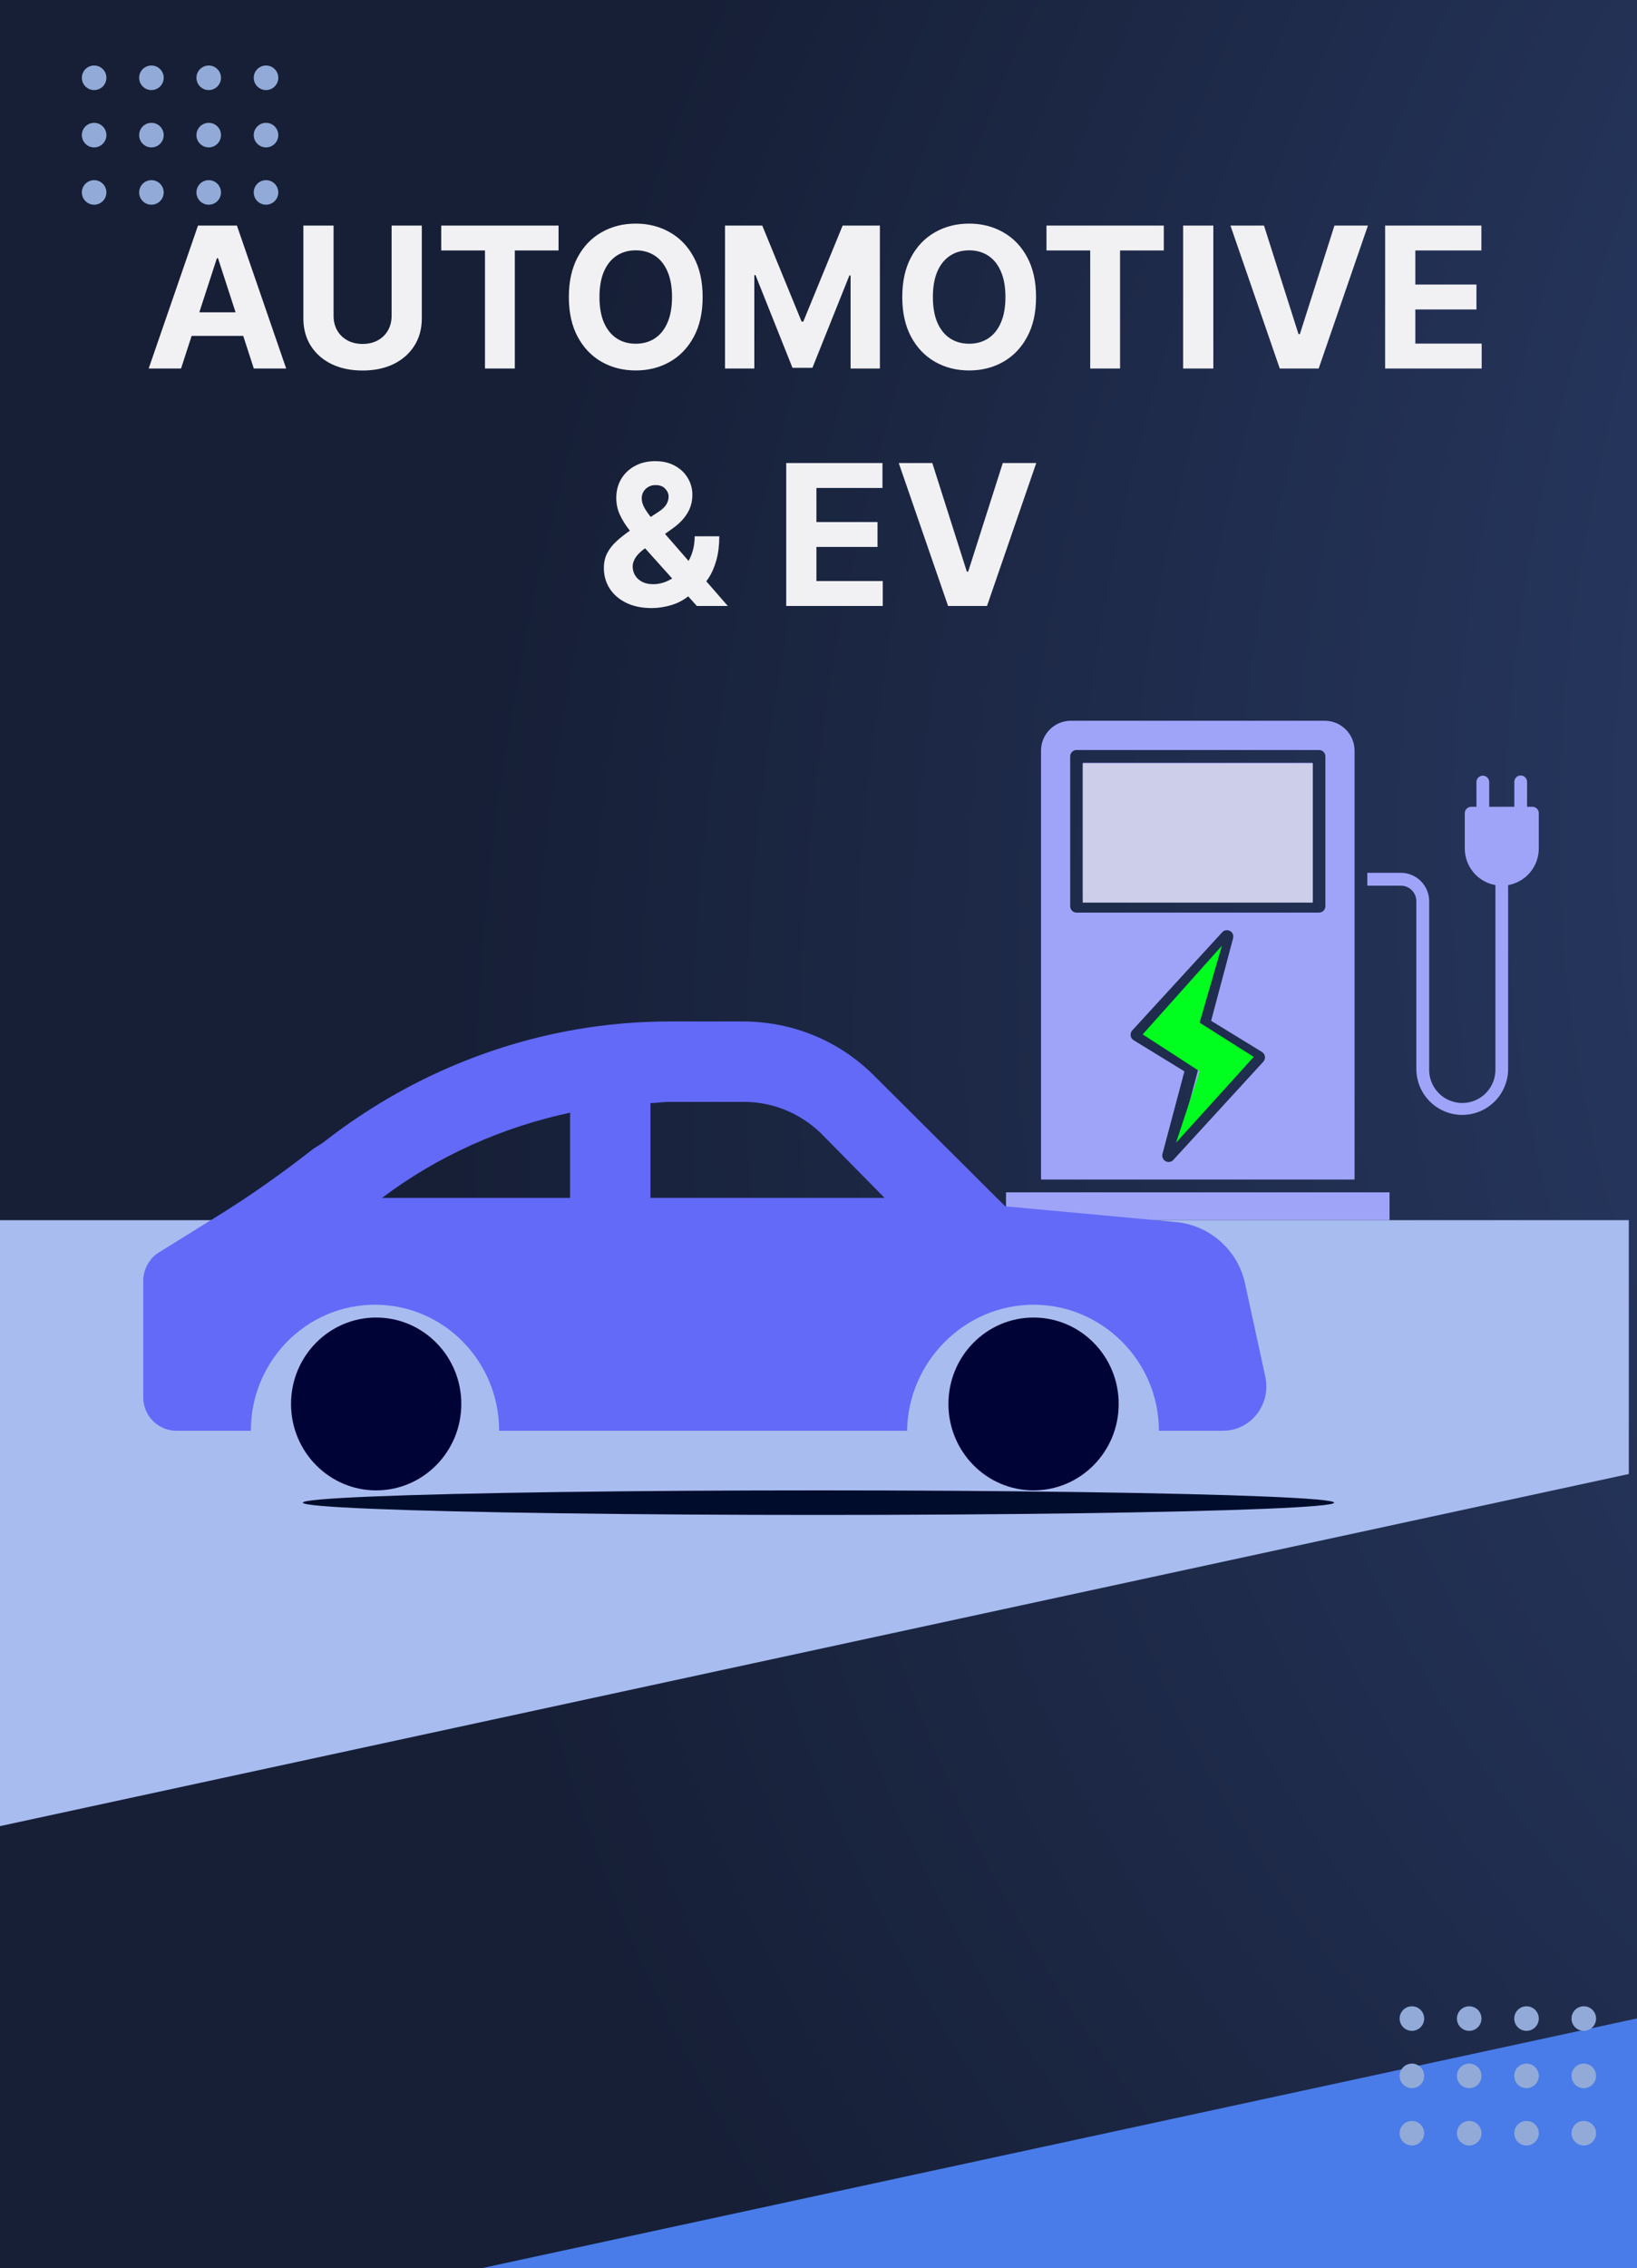 <svg width="200" height="277" viewBox="0 0 200 277" fill="none" xmlns="http://www.w3.org/2000/svg">
<g clip-path="url(#clip0_1275_448)">
<rect width="200" height="277" fill="url(#paint0_radial_1275_448)"/>
<path fill-rule="evenodd" clip-rule="evenodd" d="M178.96 103.622C178.961 104.687 179.337 105.718 180.021 106.534C180.705 107.35 181.654 107.899 182.701 108.084V130.465C182.724 131.012 182.637 131.558 182.444 132.07C182.251 132.582 181.956 133.05 181.578 133.445C181.2 133.84 180.746 134.154 180.244 134.369C179.742 134.584 179.201 134.695 178.655 134.695C178.108 134.695 177.568 134.584 177.065 134.369C176.563 134.154 176.109 133.84 175.731 133.445C175.353 133.05 175.059 132.582 174.866 132.07C174.673 131.558 174.585 131.012 174.608 130.465V110.05C174.608 109.131 174.243 108.25 173.594 107.601C172.946 106.952 172.066 106.587 171.149 106.587H167.052V108.153H171.149C171.651 108.154 172.132 108.354 172.486 108.709C172.841 109.065 173.04 109.547 173.04 110.05V130.465C173.032 131.208 173.171 131.946 173.449 132.635C173.727 133.324 174.139 133.951 174.66 134.48C175.182 135.008 175.803 135.428 176.487 135.714C177.172 136.001 177.906 136.148 178.648 136.148C179.39 136.148 180.124 136.001 180.809 135.714C181.493 135.428 182.114 135.008 182.636 134.48C183.157 133.951 183.569 133.324 183.847 132.635C184.125 131.946 184.264 131.208 184.255 130.465V108.084C185.304 107.9 186.254 107.352 186.939 106.536C187.624 105.72 187.999 104.688 188 103.622V99.304C188 99.201 187.98 99.1 187.941 99.005C187.902 98.91 187.845 98.823 187.772 98.751C187.7 98.678 187.614 98.62 187.519 98.581C187.425 98.541 187.323 98.521 187.22 98.521H186.57V95.503C186.573 95.399 186.555 95.295 186.517 95.197C186.479 95.1 186.423 95.011 186.35 94.936C186.277 94.861 186.19 94.801 186.094 94.76C185.998 94.719 185.895 94.698 185.79 94.698C185.686 94.698 185.583 94.719 185.486 94.76C185.39 94.801 185.303 94.861 185.231 94.936C185.158 95.011 185.101 95.1 185.063 95.197C185.026 95.295 185.008 95.399 185.011 95.503V98.524H181.943V95.503C181.943 95.296 181.861 95.097 181.715 94.951C181.569 94.805 181.37 94.722 181.164 94.722C180.957 94.722 180.758 94.805 180.612 94.951C180.466 95.097 180.384 95.296 180.384 95.503V98.524H179.742C179.535 98.524 179.337 98.606 179.19 98.752C179.044 98.898 178.961 99.097 178.96 99.304V103.619V103.622ZM144.352 138.241L152.55 129.299L146.656 125.682C146.512 125.595 146.4 125.462 146.338 125.306C146.275 125.149 146.265 124.976 146.309 124.813L148.324 117.243L140.127 126.19L146.021 129.802C146.165 129.89 146.277 130.022 146.339 130.179C146.402 130.336 146.411 130.509 146.367 130.672L144.352 138.241ZM154.176 128.458C154.274 128.518 154.358 128.599 154.421 128.696C154.485 128.792 154.526 128.902 154.542 129.016C154.558 129.131 154.549 129.247 154.514 129.358C154.48 129.468 154.422 129.569 154.343 129.654L143.355 141.643C143.237 141.772 143.079 141.858 142.907 141.886C142.734 141.915 142.557 141.885 142.404 141.801C142.251 141.717 142.13 141.584 142.061 141.423C141.992 141.262 141.979 141.083 142.024 140.913L144.707 130.831L138.501 127.027C138.402 126.966 138.319 126.884 138.255 126.787C138.192 126.691 138.151 126.581 138.135 126.466C138.119 126.352 138.128 126.236 138.163 126.126C138.198 126.016 138.256 125.915 138.334 125.83L149.323 113.842C149.441 113.713 149.599 113.627 149.772 113.599C149.944 113.571 150.122 113.601 150.275 113.686C150.428 113.77 150.549 113.903 150.617 114.065C150.686 114.226 150.699 114.405 150.654 114.575L147.969 124.655L154.176 128.458ZM127.187 144.04V91.663C127.188 90.696 127.571 89.769 128.254 89.085C128.936 88.402 129.861 88.017 130.826 88.016H161.852C162.817 88.017 163.742 88.402 164.424 89.085C165.107 89.769 165.491 90.696 165.492 91.663V144.04H127.187ZM169.765 149H122.911V145.605H169.765V149ZM160.363 109.88V93.152H132.313V109.88H160.363ZM161.146 91.587H131.531C131.429 91.586 131.327 91.606 131.232 91.646C131.137 91.685 131.051 91.743 130.979 91.815C130.906 91.888 130.849 91.974 130.809 92.069C130.77 92.164 130.75 92.266 130.75 92.368V110.662C130.75 110.765 130.77 110.867 130.809 110.962C130.848 111.057 130.906 111.143 130.979 111.216C131.051 111.288 131.137 111.346 131.232 111.385C131.327 111.424 131.429 111.444 131.531 111.444H161.146C161.248 111.444 161.35 111.424 161.445 111.385C161.54 111.346 161.626 111.288 161.699 111.216C161.771 111.143 161.829 111.057 161.868 110.962C161.908 110.867 161.928 110.765 161.928 110.662V92.368C161.928 92.266 161.907 92.164 161.868 92.069C161.829 91.974 161.771 91.888 161.699 91.815C161.626 91.742 161.54 91.685 161.445 91.646C161.35 91.606 161.248 91.586 161.146 91.587Z" fill="#A0A4F9"/>
<path d="M132.28 110.224V93.221H160.387V110.224H132.28Z" fill="#CDCFEA"/>
<path d="M199 149H0V223L199 180V149Z" fill="#A8BCEF"/>
<path d="M31 314H230V240L31 283V314Z" fill="#497CE9"/>
<circle cx="11.5" cy="9.5" r="1.5" fill="#92AAD7"/>
<circle cx="18.5" cy="9.5" r="1.5" fill="#92AAD7"/>
<circle cx="25.5" cy="9.5" r="1.5" fill="#92AAD7"/>
<circle cx="32.5" cy="9.5" r="1.5" fill="#92AAD7"/>
<circle cx="172.5" cy="246.5" r="1.5" fill="#92AAD7"/>
<circle cx="179.5" cy="246.5" r="1.5" fill="#92AAD7"/>
<circle cx="186.5" cy="246.5" r="1.5" fill="#92AAD7"/>
<circle cx="193.5" cy="246.5" r="1.5" fill="#92AAD7"/>
<circle cx="11.5" cy="16.5" r="1.5" fill="#92AAD7"/>
<circle cx="18.5" cy="16.5" r="1.5" fill="#92AAD7"/>
<circle cx="25.5" cy="16.5" r="1.5" fill="#92AAD7"/>
<circle cx="32.5" cy="16.5" r="1.5" fill="#92AAD7"/>
<circle cx="172.5" cy="253.5" r="1.5" fill="#92AAD7"/>
<circle cx="179.5" cy="253.5" r="1.5" fill="#92AAD7"/>
<circle cx="186.5" cy="253.5" r="1.5" fill="#92AAD7"/>
<circle cx="193.5" cy="253.5" r="1.5" fill="#92AAD7"/>
<circle cx="11.5" cy="23.5" r="1.5" fill="#92AAD7"/>
<circle cx="18.5" cy="23.5" r="1.5" fill="#92AAD7"/>
<circle cx="25.5" cy="23.5" r="1.5" fill="#92AAD7"/>
<circle cx="32.5" cy="23.5" r="1.5" fill="#92AAD7"/>
<circle cx="172.5" cy="260.5" r="1.5" fill="#92AAD7"/>
<circle cx="179.5" cy="260.5" r="1.5" fill="#92AAD7"/>
<circle cx="186.5" cy="260.5" r="1.5" fill="#92AAD7"/>
<circle cx="193.5" cy="260.5" r="1.5" fill="#92AAD7"/>
<g filter="url(#filter0_d_1275_448)">
<path d="M154.589 164.851L152.133 153.565C151.266 149.314 147.655 146.236 143.466 145.943L122.809 144.037L106.918 128.208C102.585 123.81 96.806 121.465 90.739 121.465H81.783C66.471 121.465 51.592 126.742 39.457 136.269L38.302 137.002C34.546 139.933 30.645 142.718 26.601 145.21L19.522 149.607C18.222 150.34 17.5 151.806 17.5 153.125V167.342C17.5 169.687 19.378 171.446 21.545 171.446H30.645C30.645 162.945 37.435 156.056 45.813 156.056C54.192 156.056 60.981 162.945 60.981 171.446H110.819C110.963 162.945 117.897 156.056 126.276 156.056C134.654 156.056 141.588 162.945 141.588 171.446H149.389C152.856 171.446 155.311 168.222 154.589 164.851ZM69.649 143.011H46.68C53.47 137.881 61.415 134.364 69.649 132.605V143.011ZM79.472 143.011V131.432C80.194 131.432 80.916 131.286 81.783 131.286H90.884C94.351 131.286 97.673 132.605 100.273 135.096L108.074 143.011H79.472Z" fill="#636AF7"/>
</g>
<path d="M45.958 182C51.702 182 56.359 177.275 56.359 171.447C56.359 165.618 51.702 160.894 45.958 160.894C40.214 160.894 35.557 165.618 35.557 171.447C35.557 177.275 40.214 182 45.958 182Z" fill="#000335"/>
<path d="M126.275 182C132.02 182 136.676 177.275 136.676 171.447C136.676 165.618 132.02 160.894 126.275 160.894C120.531 160.894 115.874 165.618 115.874 171.447C115.874 177.275 120.531 182 126.275 182Z" fill="#000335"/>
<path d="M22.119 45H18.165L24.19 27.546H28.946L34.963 45H31.009L26.636 31.534H26.5L22.119 45ZM21.872 38.139H31.213V41.02H21.872V38.139ZM47.845 27.546H51.535V38.881C51.535 40.153 51.231 41.267 50.624 42.222C50.021 43.176 49.178 43.92 48.092 44.455C47.007 44.983 45.743 45.247 44.3 45.247C42.851 45.247 41.584 44.983 40.499 44.455C39.413 43.92 38.57 43.176 37.967 42.222C37.365 41.267 37.064 40.153 37.064 38.881V27.546H40.754V38.565C40.754 39.23 40.899 39.821 41.189 40.338C41.484 40.855 41.899 41.261 42.433 41.557C42.967 41.852 43.59 42 44.3 42C45.016 42 45.638 41.852 46.166 41.557C46.7 41.261 47.112 40.855 47.402 40.338C47.697 39.821 47.845 39.23 47.845 38.565V27.546ZM53.907 30.588V27.546H68.242V30.588H62.898V45H59.251V30.588H53.907ZM85.846 36.273C85.846 38.176 85.485 39.795 84.763 41.131C84.048 42.466 83.07 43.486 81.832 44.19C80.599 44.889 79.212 45.239 77.673 45.239C76.121 45.239 74.729 44.886 73.496 44.182C72.263 43.477 71.289 42.457 70.573 41.122C69.857 39.787 69.499 38.17 69.499 36.273C69.499 34.369 69.857 32.75 70.573 31.415C71.289 30.079 72.263 29.062 73.496 28.364C74.729 27.659 76.121 27.307 77.673 27.307C79.212 27.307 80.599 27.659 81.832 28.364C83.07 29.062 84.048 30.079 84.763 31.415C85.485 32.75 85.846 34.369 85.846 36.273ZM82.104 36.273C82.104 35.04 81.92 34 81.55 33.153C81.187 32.307 80.673 31.665 80.008 31.227C79.343 30.79 78.565 30.571 77.673 30.571C76.781 30.571 76.002 30.79 75.337 31.227C74.673 31.665 74.156 32.307 73.786 33.153C73.423 34 73.241 35.04 73.241 36.273C73.241 37.506 73.423 38.545 73.786 39.392C74.156 40.239 74.673 40.881 75.337 41.318C76.002 41.756 76.781 41.974 77.673 41.974C78.565 41.974 79.343 41.756 80.008 41.318C80.673 40.881 81.187 40.239 81.55 39.392C81.92 38.545 82.104 37.506 82.104 36.273ZM88.579 27.546H93.131L97.938 39.273H98.142L102.949 27.546H107.5V45H103.92V33.639H103.776L99.258 44.915H96.821L92.304 33.597H92.159V45H88.579V27.546ZM126.58 36.273C126.58 38.176 126.219 39.795 125.498 41.131C124.782 42.466 123.805 43.486 122.566 44.19C121.333 44.889 119.947 45.239 118.407 45.239C116.856 45.239 115.464 44.886 114.231 44.182C112.998 43.477 112.023 42.457 111.308 41.122C110.592 39.787 110.234 38.17 110.234 36.273C110.234 34.369 110.592 32.75 111.308 31.415C112.023 30.079 112.998 29.062 114.231 28.364C115.464 27.659 116.856 27.307 118.407 27.307C119.947 27.307 121.333 27.659 122.566 28.364C123.805 29.062 124.782 30.079 125.498 31.415C126.219 32.75 126.58 34.369 126.58 36.273ZM122.839 36.273C122.839 35.04 122.654 34 122.285 33.153C121.921 32.307 121.407 31.665 120.742 31.227C120.077 30.79 119.299 30.571 118.407 30.571C117.515 30.571 116.737 30.79 116.072 31.227C115.407 31.665 114.89 32.307 114.521 33.153C114.157 34 113.975 35.04 113.975 36.273C113.975 37.506 114.157 38.545 114.521 39.392C114.89 40.239 115.407 40.881 116.072 41.318C116.737 41.756 117.515 41.974 118.407 41.974C119.299 41.974 120.077 41.756 120.742 41.318C121.407 40.881 121.921 40.239 122.285 39.392C122.654 38.545 122.839 37.506 122.839 36.273ZM127.852 30.588V27.546H142.188V30.588H136.844V45H133.196V30.588H127.852ZM148.239 27.546V45H144.548V27.546H148.239ZM154.428 27.546L158.647 40.807H158.809L163.036 27.546H167.127L161.11 45H156.354L150.329 27.546H154.428ZM169.228 45V27.546H180.989V30.588H172.918V34.747H180.384V37.79H172.918V41.957H181.023V45H169.228ZM79.614 74.256C78.409 74.256 77.369 74.04 76.494 73.608C75.619 73.176 74.946 72.591 74.474 71.852C74.008 71.108 73.776 70.278 73.776 69.364C73.776 68.682 73.912 68.077 74.185 67.548C74.457 67.02 74.838 66.534 75.327 66.091C75.815 65.642 76.383 65.196 77.031 64.753L80.415 62.528C80.852 62.25 81.173 61.957 81.378 61.651C81.582 61.338 81.685 61 81.685 60.636C81.685 60.29 81.546 59.969 81.267 59.673C80.989 59.378 80.594 59.233 80.082 59.239C79.742 59.239 79.446 59.315 79.196 59.469C78.946 59.617 78.75 59.812 78.608 60.057C78.472 60.295 78.403 60.562 78.403 60.858C78.403 61.222 78.506 61.591 78.71 61.966C78.915 62.341 79.188 62.739 79.528 63.159C79.869 63.574 80.242 64.023 80.645 64.506L88.921 74H85.136L78.233 66.312C77.778 65.796 77.324 65.256 76.869 64.693C76.421 64.125 76.046 63.523 75.744 62.886C75.443 62.244 75.293 61.548 75.293 60.798C75.293 59.952 75.489 59.19 75.881 58.514C76.278 57.838 76.835 57.304 77.551 56.912C78.267 56.514 79.102 56.315 80.057 56.315C80.989 56.315 81.793 56.506 82.469 56.886C83.151 57.261 83.673 57.761 84.037 58.386C84.406 59.006 84.591 59.688 84.591 60.432C84.591 61.256 84.386 62.003 83.977 62.673C83.574 63.338 83.006 63.935 82.273 64.463L78.71 67.028C78.227 67.381 77.869 67.742 77.636 68.111C77.409 68.474 77.296 68.824 77.296 69.159C77.296 69.574 77.398 69.946 77.602 70.276C77.807 70.605 78.097 70.867 78.472 71.06C78.847 71.247 79.287 71.341 79.793 71.341C80.406 71.341 81.011 71.202 81.608 70.923C82.21 70.639 82.756 70.239 83.244 69.722C83.739 69.199 84.133 68.579 84.429 67.864C84.724 67.148 84.872 66.355 84.872 65.486H87.881C87.881 66.554 87.764 67.517 87.531 68.375C87.298 69.227 86.974 69.972 86.56 70.608C86.145 71.239 85.671 71.756 85.136 72.159C84.966 72.267 84.801 72.369 84.642 72.466C84.483 72.562 84.318 72.665 84.148 72.773C83.5 73.296 82.776 73.673 81.974 73.906C81.179 74.139 80.392 74.256 79.614 74.256ZM96.056 74V56.545H107.817V59.588H99.746V63.747H107.212V66.79H99.746V70.957H107.852V74H96.056ZM113.905 56.545L118.124 69.807H118.286L122.513 56.545H126.604L120.587 74H115.831L109.805 56.545H113.905Z" fill="#F1F0F3"/>
<ellipse cx="100" cy="183.5" rx="63" ry="1.5" fill="#000C2C"/>
<path d="M139.605 126.316L149.283 115.492L146.565 124.884L153.177 129.065L143.683 139.542L146.565 130.825L139.605 126.316Z" fill="#00FF1E"/>
</g>
<defs>
<filter id="filter0_d_1275_448" x="14.228" y="121.465" width="143.76" height="56.525" filterUnits="userSpaceOnUse" color-interpolation-filters="sRGB">
<feFlood flood-opacity="0" result="BackgroundImageFix"/>
<feColorMatrix in="SourceAlpha" type="matrix" values="0 0 0 0 0 0 0 0 0 0 0 0 0 0 0 0 0 0 127 0" result="hardAlpha"/>
<feOffset dy="3.272"/>
<feGaussianBlur stdDeviation="1.636"/>
<feComposite in2="hardAlpha" operator="out"/>
<feColorMatrix type="matrix" values="0 0 0 0 0 0 0 0 0 0 0 0 0 0 0 0 0 0 0.29 0"/>
<feBlend mode="normal" in2="BackgroundImageFix" result="effect1_dropShadow_1275_448"/>
<feBlend mode="normal" in="SourceGraphic" in2="effect1_dropShadow_1275_448" result="shape"/>
</filter>
<radialGradient id="paint0_radial_1275_448" cx="0" cy="0" r="1" gradientUnits="userSpaceOnUse" gradientTransform="translate(441 26) rotate(143.644) scale(423.417 305.716)">
<stop stop-color="#405A9C"/>
<stop offset="1" stop-color="#161F36"/>
</radialGradient>
<clipPath id="clip0_1275_448">
<rect width="200" height="277" fill="white"/>
</clipPath>
</defs>
</svg>

